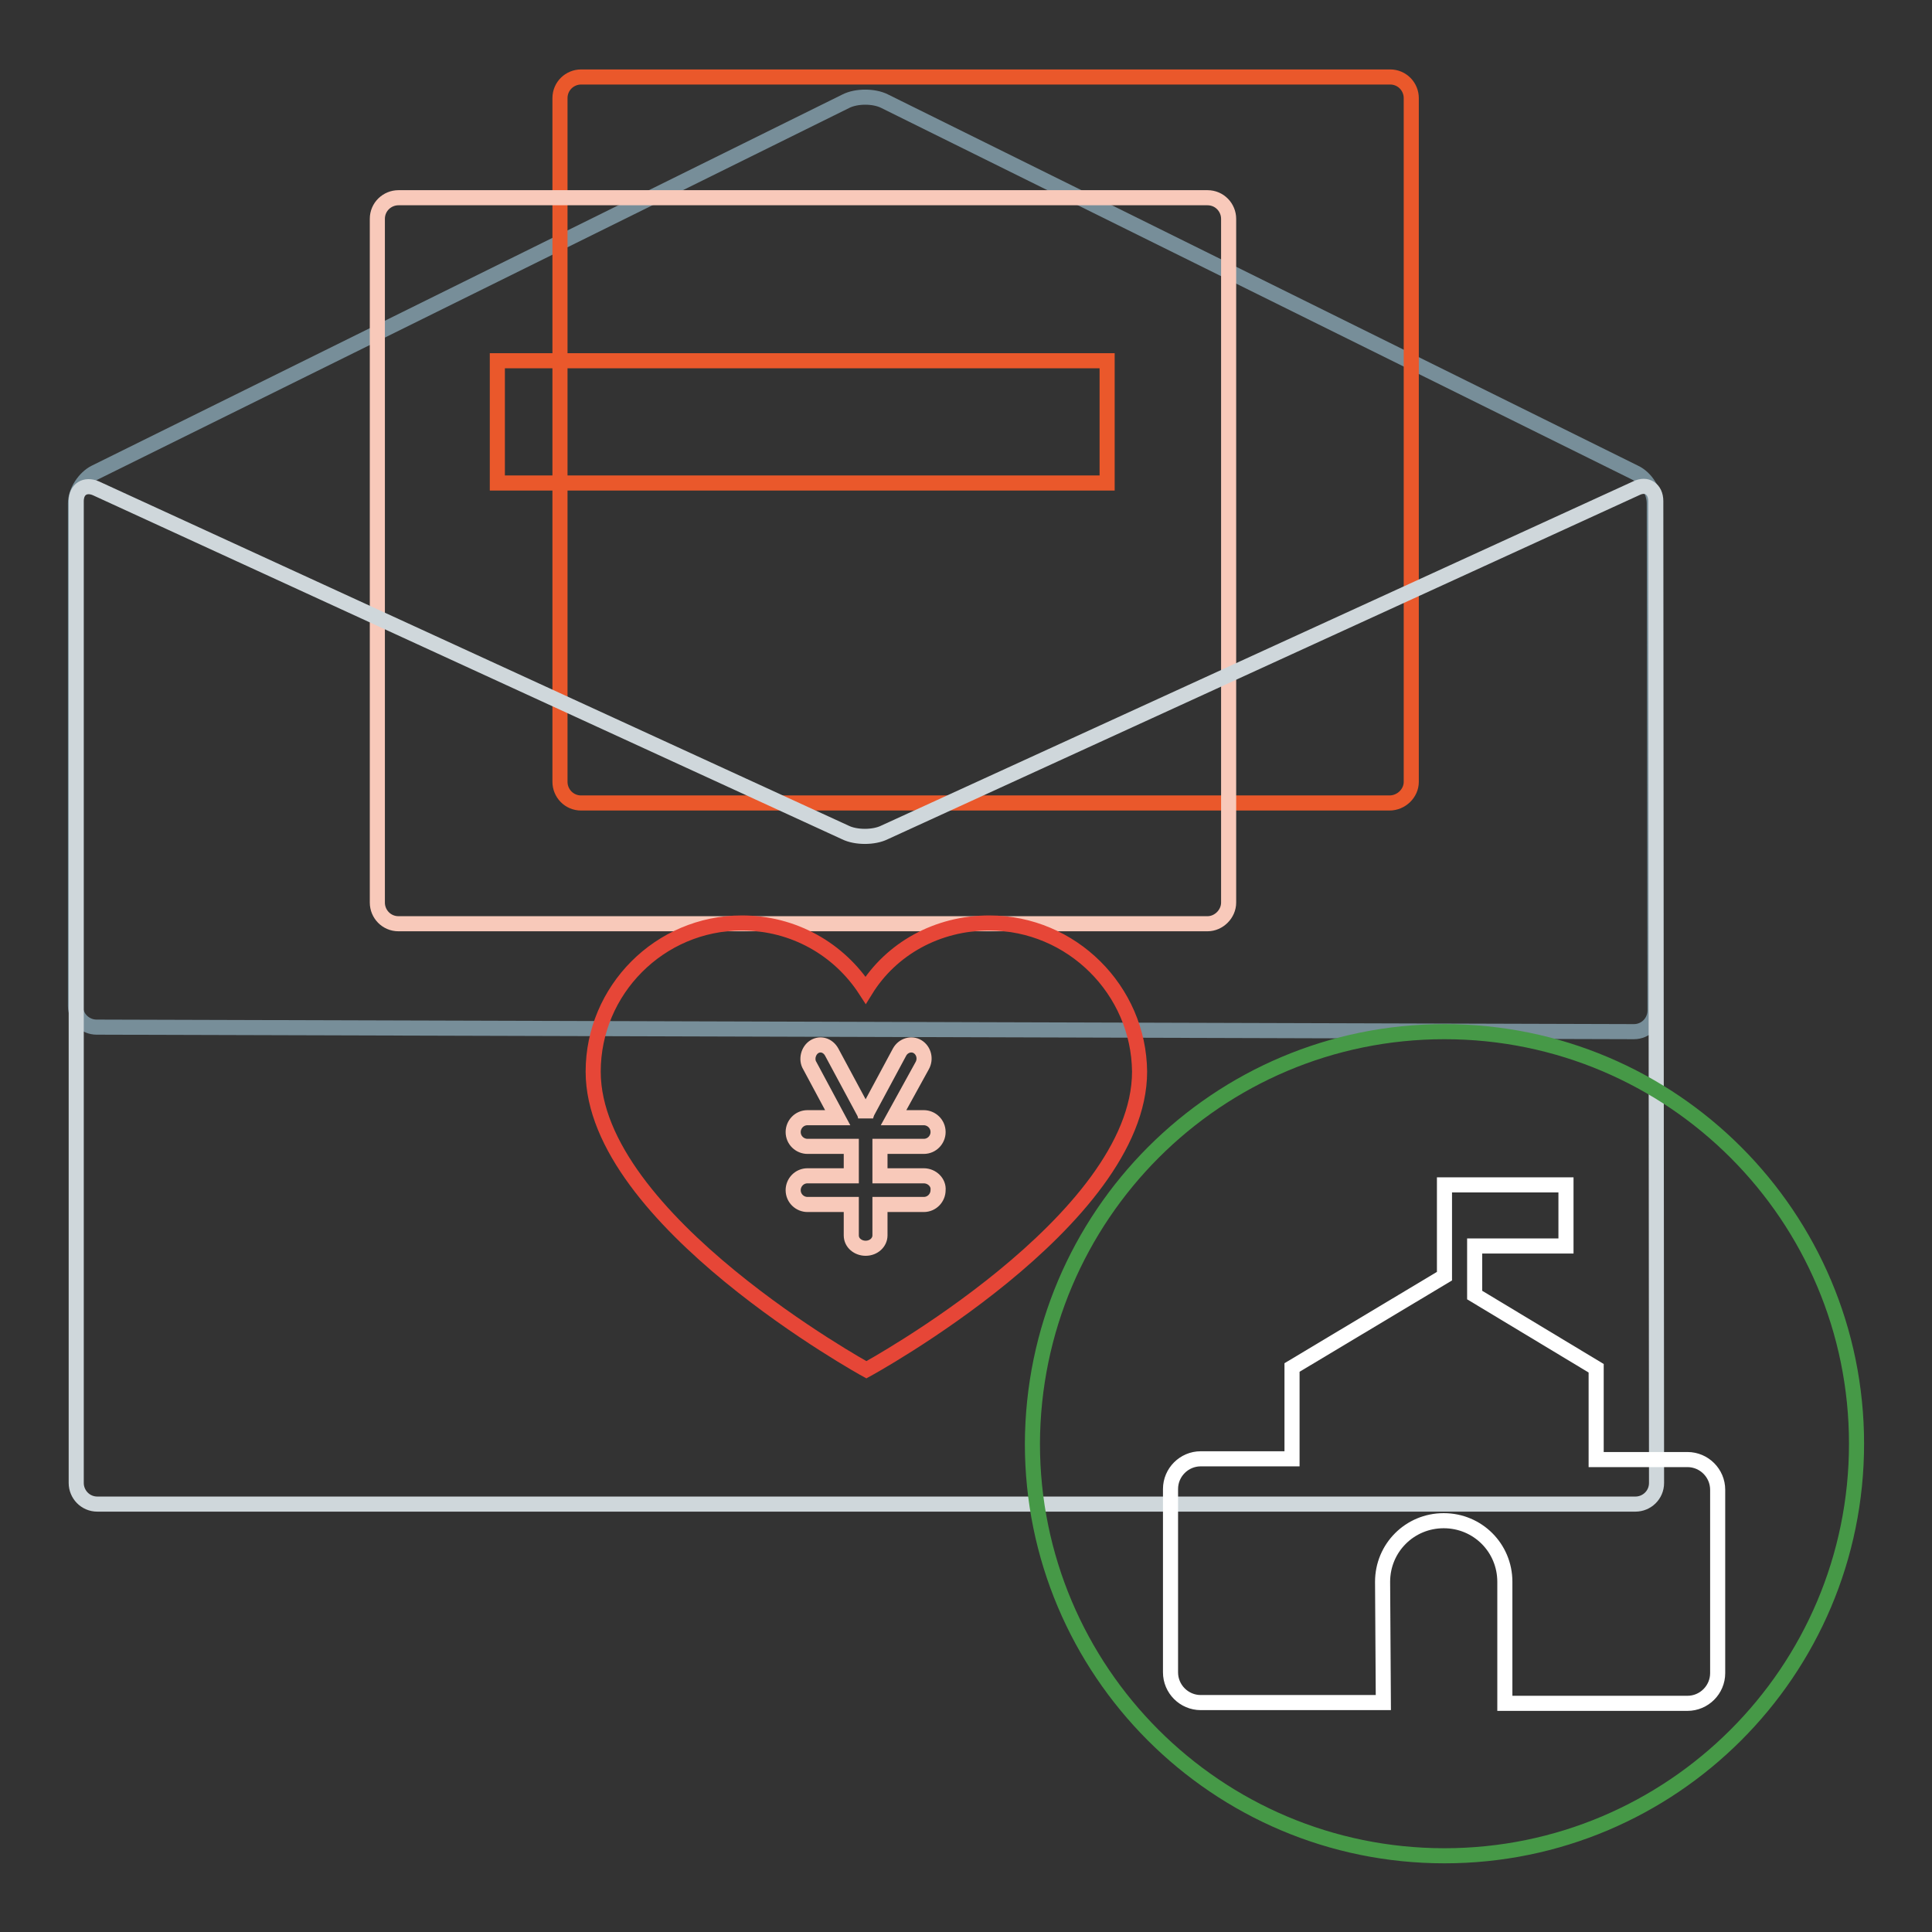 <?xml version="1.0" encoding="utf-8"?>
<!-- Svg Vector Icons : http://www.onlinewebfonts.com/icon -->
<!DOCTYPE svg PUBLIC "-//W3C//DTD SVG 1.1//EN" "http://www.w3.org/Graphics/SVG/1.1/DTD/svg11.dtd">
<svg version="1.1" xmlns="http://www.w3.org/2000/svg" xmlns:xlink="http://www.w3.org/1999/xlink" x="0px" y="0px" viewBox="0 0 256 256" enable-background="new 0 0 256 256" xml:space="preserve">
<rect x="0" y="0" width="256" height="256" fill="#333333" stroke="none"/>
<g> <path stroke-width="2" fill-opacity="0" stroke="#778e99"  d="M117.2,13.4c-1.4-0.7-3.7-0.7-5.1,0L12.6,62.6c-1.4,0.7-2.6,2.5-2.6,4.1v66.6c0,1.6,1.3,2.8,2.8,2.8 l203.7,0.6c1.6,0,2.8-1.3,2.8-2.8l-0.1-67.2c0-1.6-1.1-3.4-2.6-4.1L117.2,13.4z"/> <path stroke-width="2" fill-opacity="0" stroke="#ea582b"  d="M184.1,106.4H77c-1.6,0-2.8-1.3-2.8-2.8V13c0-1.6,1.3-2.8,2.8-2.8h107.2c1.6,0,2.8,1.3,2.8,2.8v90.6 C187,105.1,185.7,106.4,184.1,106.4L184.1,106.4z"/> <path stroke-width="2" fill-opacity="0" stroke="#f8c9ba"  d="M160,122.4H52.8c-1.6,0-2.8-1.3-2.8-2.8V29c0-1.6,1.3-2.8,2.8-2.8H160c1.6,0,2.8,1.3,2.8,2.8v90.6 C162.8,121.1,161.5,122.4,160,122.4z"/> <path stroke-width="2" fill-opacity="0" stroke="#cfd7db"  d="M12.9,199.3c-1.6,0-2.8-1.3-2.8-2.8V66.4c0-1.6,1.2-2.3,2.6-1.7l99.3,45.6c1.4,0.7,3.8,0.7,5.2,0l99.6-45.6 c1.4-0.7,2.6,0.1,2.6,1.7l0.1,130.1c0,1.6-1.3,2.8-2.8,2.8H12.9z"/> <path stroke-width="2" fill-opacity="0" stroke="#ea582b"  d="M65.9,47.8h80.8V64H65.9V47.8z"/> <path stroke-width="2" fill-opacity="0" stroke="#e64637"  d="M131.1,122.3c-6.9,0-13,3.4-16.4,8.9c-3.5-5.4-9.5-8.9-16.4-8.9c-10.9,0-19.7,8.9-19.7,19.7 c0,19.6,36.2,39.5,36.2,39.5s36.2-19.7,36.2-39.5C150.9,131.2,142,122.3,131.1,122.3z"/> <path stroke-width="2" fill-opacity="0" stroke="#f8c9ba"  d="M122.4,155.8h-5.8v-3.9h5.8c1.1,0,1.9-0.9,1.9-1.9c0-1.1-0.9-1.9-1.9-1.9h-4l3.8-6.9c0.5-0.9,0.2-2-0.6-2.5 c-0.8-0.5-1.9-0.2-2.4,0.7l-4.3,8c-0.1,0.3-0.2,0.5-0.2,0.8h0c0-0.3-0.1-0.6-0.2-0.8l-4.3-8c-0.5-0.9-1.5-1.2-2.3-0.7 c-0.8,0.5-1.1,1.7-0.6,2.5l3.7,6.9h-4c-1.1,0-1.9,0.9-1.9,1.9c0,1.1,0.9,1.9,1.9,1.9h5.8v3.9h-5.8c-1.1,0-1.9,0.9-1.9,1.9 c0,1.1,0.9,1.9,1.9,1.9h5.8v4.1c0,1,0.9,1.7,1.9,1.7c1.1,0,1.9-0.8,1.9-1.7v-4.1h5.8c1.1,0,1.9-0.9,1.9-1.9 C124.4,156.7,123.5,155.8,122.4,155.8z"/> <path stroke-width="2" fill-opacity="0" stroke="#469947"  d="M136.8,191.3c0,30.1,24.4,54.6,54.6,54.6c30.1,0,54.6-24.4,54.6-54.6c0-30.1-24.4-54.6-54.6-54.6 C161.3,136.7,136.9,161.1,136.8,191.3C136.8,191.3,136.8,191.3,136.8,191.3L136.8,191.3z"/> <path stroke-width="2" fill-opacity="0" stroke="#ffffff"  d="M183.3,225.6h-24.2c-2.2,0-4-1.8-4-4v-24.3c0-2.2,1.8-4,4-4h12.1v-12.1l20.2-12.1V157h16.1v8.1h-12.1v6.5 l16.1,9.7v12.1h12.1c2.2,0,4,1.8,4,4v24.3c0,2.2-1.8,4-4,4h-24.2v-16.1c0-4.5-3.6-8.1-8.1-8.1c-4.5,0-8.1,3.6-8.1,8.1L183.3,225.6 L183.3,225.6z"/></g>
</svg>